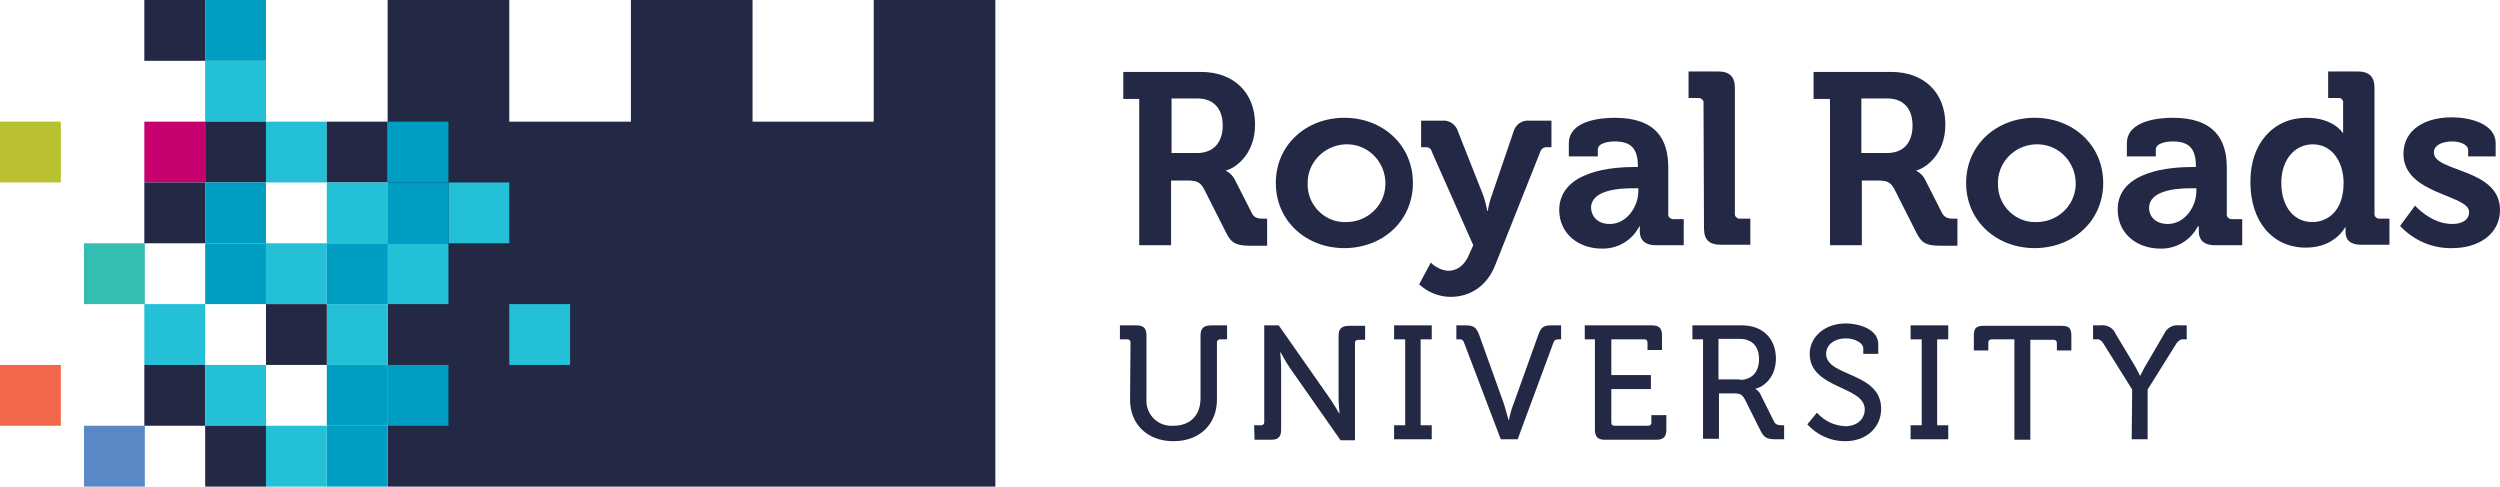 <?xml version="1.0" encoding="UTF-8"?> <svg xmlns="http://www.w3.org/2000/svg" viewBox="0 0 517.9 100.8"><g fill="#232945"><path d="m236 20.5h-3.3v-5.6h16.1c6.6 0 11.2 4.1 11.2 10.9 0 6.5-4.5 9.2-6 9.5v.1c.8.4 1.4 1 1.8 1.8l3.5 6.9c.5 1.1 1.4 1.2 2.5 1.2h.7v5.6h-3.5c-2.7 0-3.9-.4-5-2.7l-4.6-9.1c-.8-1.4-1.5-1.7-3.4-1.7h-3.4v13.4h-6.6zm12 11.2c3.3 0 5.3-2.1 5.3-5.7s-2-5.6-5.2-5.6h-5.4v11.3z"></path><path d="m278.5 24.4c7.9 0 14.2 5.6 14.2 13.5s-6.3 13.5-14.2 13.5-14.2-5.6-14.2-13.5 6.3-13.5 14.2-13.5zm0 21.6c4.5.2 8.3-3.2 8.5-7.6.2-4.5-3.2-8.3-7.6-8.5s-8.3 3.2-8.5 7.6v.4c-.2 4.2 3.1 7.9 7.3 8.1z"></path><path d="m300 56.1c1.8 0 3.4-1.1 4.3-3.3l.9-2-8.6-19.4c-.1-.6-.7-1-1.4-.9h-.8v-5.5h4.3c1.6-.2 3 .9 3.4 2.4l5.1 12.9c.4 1.1.7 2.3.9 3.4h.1c.2-1.2.5-2.3.9-3.4l4.4-12.9c.4-1.6 1.8-2.6 3.5-2.4h4.4v5.5h-.8c-.7-.1-1.3.3-1.5.9l-9.3 23.4c-1.8 4.7-5.5 6.7-9.3 6.7-2.4 0-4.8-1-6.5-2.6l2.4-4.5c.9.9 2.2 1.6 3.6 1.7z"></path><path d="m338.5 34.6h.8v-.2c0-3.7-1.5-5.1-4.8-5.1-1.2 0-3.5.3-3.5 1.7v1.4h-6v-2.7c0-4.8 6.8-5.3 9.5-5.3 8.6 0 11.1 4.5 11.1 10.3v9.6c-.1.5.3 1 .9 1.1h.3 2v5.4h-5.8c-2.4 0-3.3-1.3-3.3-2.8 0-.7 0-1.1 0-1.1h-.1c-1.5 2.9-4.5 4.7-7.8 4.6-4.6 0-8.8-2.9-8.8-8.1.2-8.1 11.3-8.8 15.5-8.8zm-5 11.8c3.5 0 5.9-3.6 5.9-6.8v-.6h-1.1c-3.4 0-8.7.5-8.7 4.1.1 1.7 1.3 3.3 3.9 3.3z"></path><path d="m352.9 21.4c.1-.5-.3-1-.9-1.1-.1 0-.2 0-.2 0h-2v-5.5h6.1c2.4 0 3.5 1.1 3.5 3.4v26c-.1.5.3 1 .9 1.1h.3 2v5.4h-6.1c-2.4 0-3.5-1-3.5-3.4z"></path><path d="m379 20.5h-3.3v-5.6h16.1c6.6 0 11.2 4.1 11.2 10.9 0 6.5-4.5 9.2-6 9.5v.1c.8.4 1.4 1 1.8 1.8l3.5 6.9c.6 1.1 1.4 1.2 2.5 1.2h.7v5.6h-3.5c-2.7 0-3.9-.4-5-2.7l-4.6-9.1c-.8-1.4-1.5-1.7-3.4-1.7h-3.3v13.4h-6.6v-30.3zm11.9 11.2c3.4 0 5.3-2.1 5.3-5.7s-2-5.6-5.2-5.6h-5.4v11.3z"></path><path d="m421.5 24.4c7.9 0 14.2 5.6 14.2 13.5s-6.3 13.5-14.2 13.5-14.2-5.6-14.2-13.5 6.3-13.5 14.2-13.5zm0 21.6c4.5.2 8.3-3.2 8.5-7.6.2-4.5-3.2-8.3-7.6-8.5-4.5-.2-8.3 3.2-8.5 7.6v.4c-.2 4.2 3.1 7.9 7.3 8.1z"></path><path d="m454.1 34.6h.8v-.2c0-3.7-1.5-5.1-4.8-5.1-1.2 0-3.5.3-3.5 1.7v1.4h-6v-2.7c0-4.8 6.8-5.3 9.5-5.3 8.6 0 11.2 4.5 11.2 10.3v9.6c-.1.5.3 1 .9 1.1h.3 2v5.4h-5.7c-2.4 0-3.3-1.3-3.3-2.8 0-.7 0-1.1 0-1.1h-.2c-1.5 2.9-4.5 4.7-7.8 4.6-4.6 0-8.8-2.9-8.8-8.1 0-8.1 11.2-8.8 15.4-8.8zm-5 11.8c3.5 0 5.9-3.6 5.9-6.8v-.6h-1.1c-3.3 0-8.7.5-8.7 4.1 0 1.7 1.3 3.3 3.9 3.3z"></path><path d="m477.8 24.4c5.6 0 7.5 3.1 7.5 3.1h.1s0-.7 0-1.5v-4.6c.1-.5-.3-1.1-.8-1.1-.1 0-.2 0-.3 0h-2v-5.5h6.1c2.4 0 3.5 1.1 3.5 3.4v26c-.1.5.3 1 .9 1.1h.2 2v5.4h-5.9c-2.3 0-3.2-1.1-3.2-2.6v-1h-.1s-2.1 4.2-8.1 4.2c-7 0-11.5-5.5-11.5-13.5-.1-8.1 4.8-13.4 11.6-13.4zm7.7 13.5c0-4-2.1-8-6.4-8-3.5 0-6.5 2.9-6.5 8 0 4.9 2.6 8.1 6.4 8.1 3.3 0 6.5-2.4 6.5-8.1z"></path><path d="m500.3 42.6s3.3 3.8 7.7 3.8c2 0 3.5-.8 3.5-2.5 0-3.6-13.6-3.6-13.6-12 0-5.2 4.7-7.6 10-7.6 3.5 0 9.1 1.2 9.1 5.4v2.7h-5.7v-1.3c0-1.2-1.8-1.8-3.2-1.8-2.3 0-3.9.8-3.9 2.3 0 4.1 13.7 3.2 13.7 11.9 0 4.9-4.3 7.9-9.9 7.9-4.1.1-8-1.6-10.8-4.6z"></path><path d="m234.2 71c0-.4-.2-.7-.6-.7-.1 0-.1 0-.2 0h-1.4v-2.9h3.4c1.5 0 2.1.6 2.1 2.1v13.1c-.2 2.9 1.9 5.4 4.8 5.6h.8c3.4 0 5.6-2.1 5.6-5.7v-13c0-1.5.7-2.1 2.2-2.1h3.3v2.9h-1.4c-.4 0-.7.2-.7.6v.2 11.7c0 5.1-3.6 8.6-9 8.6s-9-3.5-9-8.6z"></path><path d="m259.8 88.1h1.4c.4 0 .7-.2.7-.6v-.1-20h3l10.5 15c.9 1.3 2 3.2 2 3.2h.1s-.2-1.9-.2-3.2v-12.8c0-1.5.6-2.1 2.2-2.1h3.3v2.9h-1.4c-.4 0-.7.2-.7.6v.2 20h-3l-10.5-15c-.9-1.3-1.9-3.2-1.9-3.2h-.1s.2 1.9.2 3.2v12.8c0 1.5-.6 2.1-2.1 2.1h-3.4z"></path><path d="m288.8 88.1h2.3v-17.8h-2.3v-2.9h7.8v2.9h-2.3v17.8h2.3v2.9h-7.8z"></path><path d="m303.3 71c-.1-.5-.6-.8-1.1-.7h-.5v-2.9h1.9c1.7 0 2.2.4 2.8 1.9l5.2 14.5c.4 1.3.9 3.2.9 3.2h.1c.2-1.1.5-2.2.9-3.2l5.2-14.5c.6-1.6 1.1-1.9 2.8-1.9h1.9v2.9h-.5c-.6 0-.9.1-1.1.7l-7.4 20h-3.5z"></path><path d="m330.4 70.3h-2.1v-2.9h13.9c1.5 0 2.1.6 2.1 2.1v3h-3v-1.5c0-.4-.2-.7-.6-.7-.1 0-.1 0-.2 0h-6.7v7.4h8.2v2.9h-8.2v6.9c0 .4.2.7.6.7h.1 6.9c.4 0 .7-.2.7-.6v-.1-1.5h3.1v3c0 1.5-.6 2.1-2.1 2.1h-10.6c-1.5 0-2.1-.6-2.1-2.1z"></path><path d="m352.8 70.3h-2.2v-2.9h10.3c4.1 0 7 2.6 7 6.9 0 3.9-2.6 5.9-4.2 6.2v.1c.4.3.8.6 1 1.1l2.8 5.6c.3.7.9.8 1.7.8h.4v2.9h-1.6c-1.8 0-2.5-.2-3.3-1.8l-3.2-6.4c-.6-1.1-1-1.3-2.3-1.3h-3.1v9.4h-3.3zm7.6 8.4c2.5 0 4-1.6 4-4.3s-1.5-4.2-4-4.2h-4.4v8.4h4.4z"></path><path d="m376.4 85.5c1.5 1.7 3.6 2.7 5.9 2.8 2.2 0 4-1.3 4-3.5 0-4.9-11.4-4.2-11.4-11.5 0-3.5 3.1-6.3 7.5-6.3 2.5 0 6.7 1.1 6.7 4.3v2h-3.1v-1.1c0-1.2-1.8-2.1-3.6-2.1-2.5 0-4.1 1.4-4.1 3.2 0 4.8 11.4 3.7 11.4 11.4 0 3.6-2.8 6.7-7.5 6.7-3 0-5.8-1.3-7.8-3.5z"></path><path d="m395.8 88.1h2.3v-17.8h-2.3v-2.9h7.8v2.9h-2.3v17.8h2.3v2.9h-7.8z"></path><path d="m417.3 70.3h-4.7c-.4 0-.7.2-.7.6v.2 1.5h-3v-3.1c0-1.5.5-2 2-2h16.2c1.5 0 2 .5 2 2v3.1h-3v-1.5c0-.4-.2-.7-.6-.7-.1 0-.1 0-.2 0h-4.7v20.7h-3.3z"></path><path d="m441.7 80.7-6-9.6c-.3-.5-.8-.9-1.4-.8h-.7v-2.9h1.5c1.3-.2 2.7.5 3.2 1.8l3.6 6c.8 1.3 1.4 2.6 1.4 2.6h.1s.6-1.3 1.4-2.6l3.5-6c.5-1.2 1.8-2 3.2-1.8h1.5v2.9h-.6c-.6-.1-1.2.3-1.5.8l-6 9.6v10.3h-3.3z"></path><path d="m181 0v25.2h-25.1v-25.2h-25.2v25.2h-25.2v-25.2h-25.2v100.8h125.9v-100.8z"></path></g><path d="m42.5 12.6h12.6v12.6h-12.6z" fill="#23c0d7"></path><path d="m29.9 0h12.6v12.6h-12.6z" fill="#232945"></path><path d="m42.5 0h12.6v12.6h-12.6z" fill="#009ec2"></path><path d="m29.9 25.2h12.6v12.6h-12.6z" fill="#c6006f"></path><path d="m42.5 25.2h12.6v12.6h-12.6z" fill="#232945"></path><path d="m29.9 37.8h12.6v12.6h-12.6z" fill="#232945"></path><path d="m42.5 37.8h12.6v12.6h-12.6z" fill="#009ec2"></path><path d="m55.1 25.2h12.6v12.6h-12.6z" fill="#23c0d7"></path><path d="m0 25.2h12.6v12.6h-12.6z" fill="#bac130"></path><path d="m67.7 25.2h12.6v12.6h-12.6z" fill="#232945"></path><path d="m80.3 25.2h12.6v12.6h-12.6z" fill="#009ec2"></path><path d="m92.9 37.8h12.6v12.6h-12.6z" fill="#23c0d7"></path><path d="m80.3 75.6h12.6v12.6h-12.6z" fill="#009ec2"></path><path d="m67.7 88.2h12.6v12.6h-12.6z" fill="#009ec2"></path><path d="m67.7 75.6h12.6v12.6h-12.6z" fill="#009ec2"></path><path d="m67.7 63h12.6v12.6h-12.6z" fill="#23c0d7"></path><path d="m80.3 50.4h12.6v12.6h-12.6z" fill="#23c0d7"></path><path d="m80.3 37.8h12.6v12.6h-12.6z" fill="#009ec2"></path><path d="m67.7 50.4h12.6v12.6h-12.6z" fill="#009ec2"></path><path d="m67.7 37.8h12.6v12.6h-12.6z" fill="#23c0d7"></path><path d="m42.5 50.4h12.6v12.6h-12.6z" fill="#009ec2"></path><path d="m17.4 50.4h12.6v12.6h-12.6z" fill="#36bdb2"></path><path d="m55.1 50.4h12.6v12.6h-12.6z" fill="#23c0d7"></path><path d="m29.9 63h12.6v12.6h-12.6z" fill="#23c0d7"></path><path d="m29.9 75.6h12.6v12.6h-12.6z" fill="#232945"></path><path d="m42.5 75.6h12.6v12.6h-12.6z" fill="#23c0d7"></path><path d="m0 75.6h12.6v12.6h-12.6z" fill="#f26649"></path><path d="m55.1 63h12.6v12.6h-12.6z" fill="#232945"></path><path d="m42.5 88.2h12.6v12.6h-12.6z" fill="#232945"></path><path d="m55.1 88.2h12.6v12.6h-12.6z" fill="#23c0d7"></path><path d="m17.4 88.2h12.6v12.6h-12.6z" fill="#5a87c6"></path><path d="m105.5 63h12.6v12.6h-12.6z" fill="#23c0d7"></path></svg> 